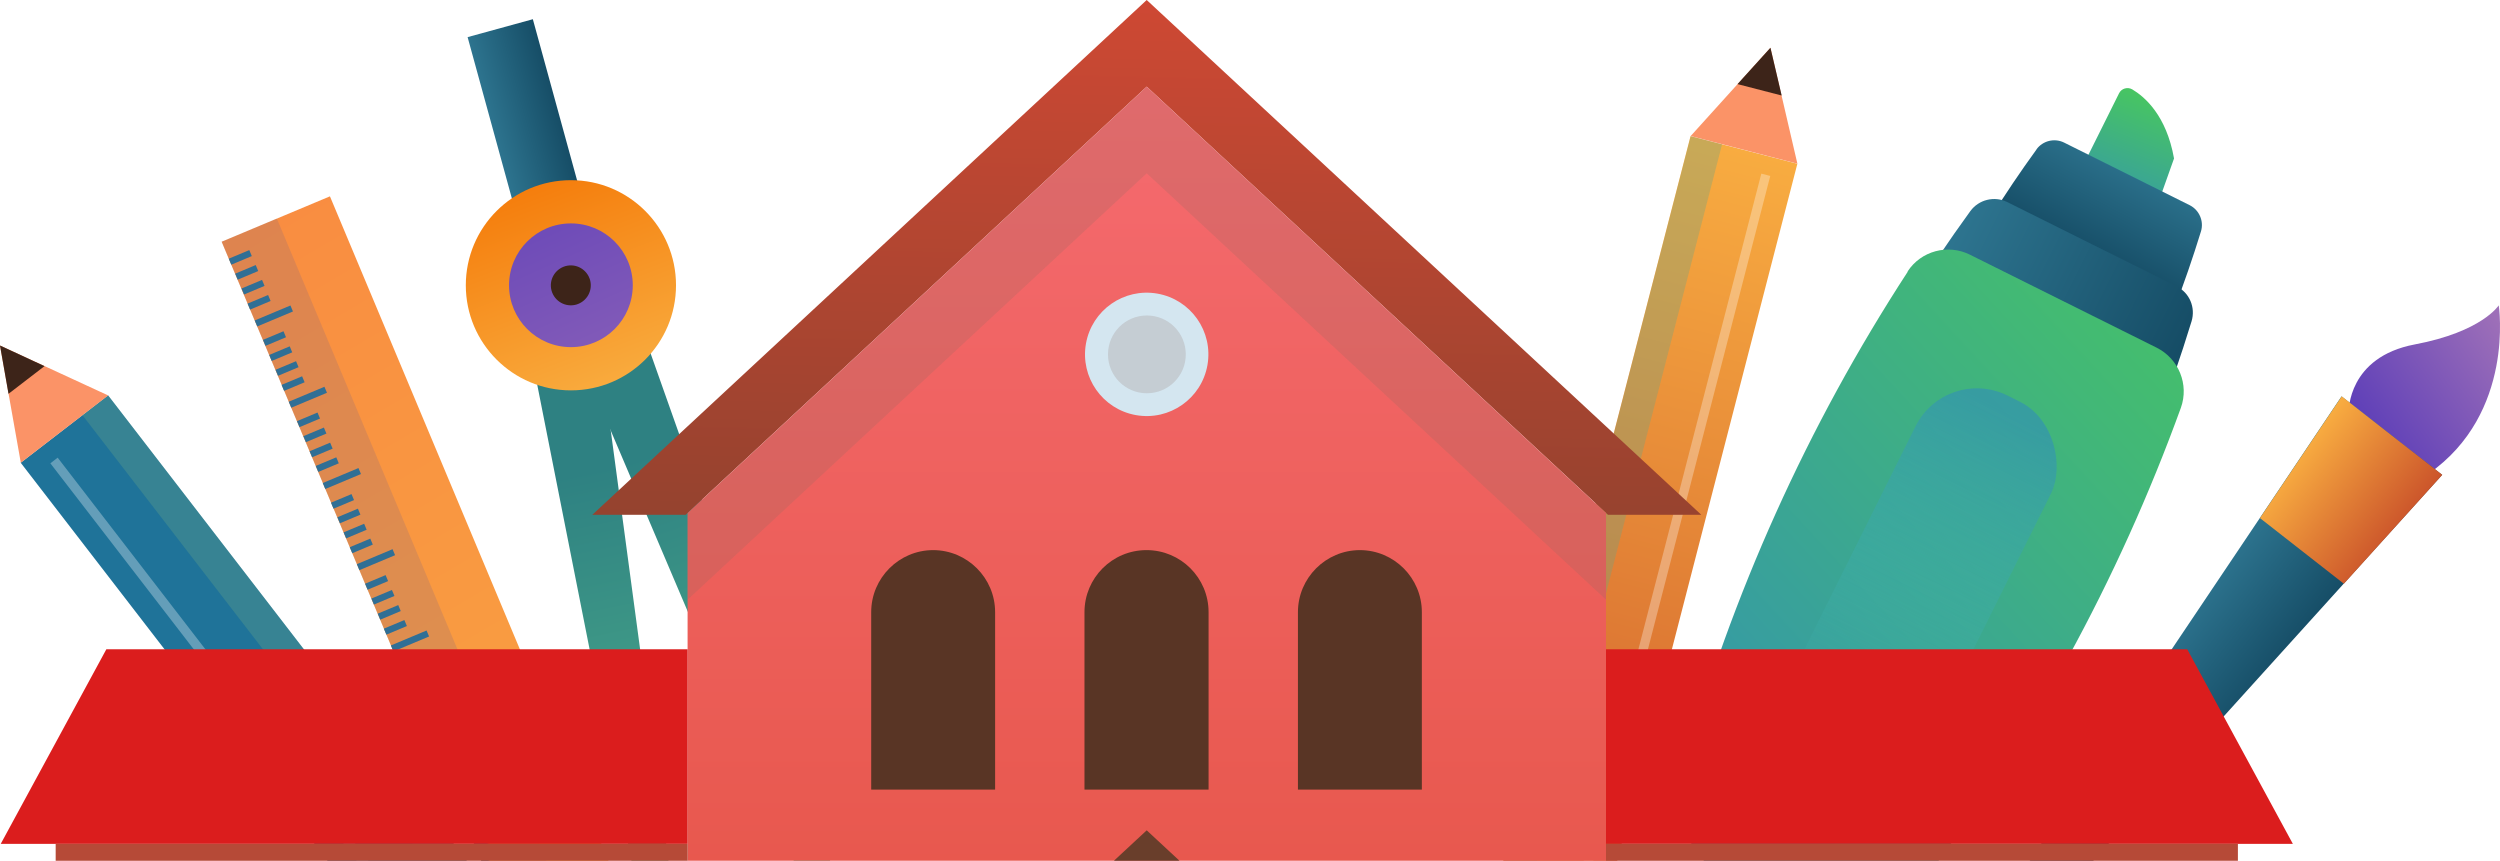 <?xml version="1.0" encoding="UTF-8"?>
<svg xmlns="http://www.w3.org/2000/svg" xmlns:xlink="http://www.w3.org/1999/xlink" viewBox="0 0 138.2 47.58">
  <defs>
    <linearGradient id="b" x1="721.71" y1="459.16" x2="724.52" y2="415.29" gradientTransform="translate(-776.19 -182.63) rotate(-15.35)" gradientUnits="userSpaceOnUse">
      <stop offset="0" stop-color="#70e093"/>
      <stop offset="1" stop-color="#2e8182"/>
    </linearGradient>
    <linearGradient id="c" x1="-1689.52" y1="458.47" x2="-1686.71" y2="414.61" gradientTransform="translate(-1700.15 71.71) rotate(164.65) scale(1 -1)" xlink:href="#b"/>
    <linearGradient id="d" x1="724.24" y1="395.29" x2="728.66" y2="395.29" gradientTransform="translate(-697.49 -388.98)" gradientUnits="userSpaceOnUse">
      <stop offset="0" stop-color="#2f7792"/>
      <stop offset="1" stop-color="#144a63"/>
    </linearGradient>
    <linearGradient id="e" x1="727.09" y1="411.89" x2="725.66" y2="397.05" gradientTransform="translate(-776.19 -182.63) rotate(-15.35)" gradientUnits="userSpaceOnUse">
      <stop offset="0" stop-color="#f9ae41"/>
      <stop offset="1" stop-color="#f47503"/>
    </linearGradient>
    <linearGradient id="f" x1="724.52" y1="392.84" x2="728.57" y2="418.86" gradientTransform="translate(-776.19 -182.63) rotate(-15.35)" gradientUnits="userSpaceOnUse">
      <stop offset="0" stop-color="#5639b8"/>
      <stop offset="1" stop-color="#9d6fb8"/>
    </linearGradient>
    <linearGradient id="g" x1="-1748.63" y1="69.15" x2="-1745.47" y2="59" gradientTransform="translate(1550.58 1046.89) rotate(38)" xlink:href="#f"/>
    <linearGradient id="h" x1="-1750.99" y1="85.47" x2="-1743.94" y2="85.47" gradientTransform="translate(1550.58 1046.89) rotate(38)" xlink:href="#d"/>
    <linearGradient id="i" x1="-1750.99" y1="71.21" x2="-1743.94" y2="71.21" gradientTransform="translate(1550.58 1046.89) rotate(38)" gradientUnits="userSpaceOnUse">
      <stop offset="0" stop-color="#f9ae41"/>
      <stop offset="1" stop-color="#cc562b"/>
    </linearGradient>
    <linearGradient id="j" x1="116.07" y1="13.01" x2="119.18" y2="5.22" gradientUnits="userSpaceOnUse">
      <stop offset="0" stop-color="#318eb8"/>
      <stop offset="1" stop-color="#48c75f"/>
    </linearGradient>
    <linearGradient id="k" x1="-1160.18" y1="-115.24" x2="-1160.29" y2="-108.54" gradientTransform="translate(1105.41 629.01) rotate(26.48)" xlink:href="#d"/>
    <linearGradient id="l" x1="-1168.43" y1="-95.77" x2="-1152.38" y2="-95.77" gradientTransform="translate(1105.41 629.01) rotate(26.48)" xlink:href="#d"/>
    <linearGradient id="m" x1="-1169.27" y1="-66.87" x2="-1151.28" y2="-114.23" gradientTransform="translate(1105.41 629.01) rotate(26.48)" xlink:href="#j"/>
    <linearGradient id="n" x1="-1160.47" y1="-99.27" x2="-1160.47" y2="-79.69" gradientTransform="translate(1266.68 120.95)" gradientUnits="userSpaceOnUse">
      <stop offset="0" stop-color="#318eb8"/>
      <stop offset="1" stop-color="#48c7bb" stop-opacity="0"/>
    </linearGradient>
    <linearGradient id="o" x1="-1426.39" y1="5356.35" x2="-1426.39" y2="5307.06" gradientTransform="translate(1516.95 5362.72) scale(1 -1)" xlink:href="#i"/>
    <linearGradient id="p" x1="880.81" y1="4914.66" x2="870.52" y2="4990.01" gradientTransform="translate(-850.75 4987.17) scale(1 -1)" gradientUnits="userSpaceOnUse">
      <stop offset="0" stop-color="#f9ae41"/>
      <stop offset="1" stop-color="#f98641"/>
    </linearGradient>
    <linearGradient id="q" x1="62.86" y1="51.51" x2="64.24" y2="-8.19" gradientUnits="userSpaceOnUse">
      <stop offset="0" stop-color="#693e2b"/>
      <stop offset="1" stop-color="#de4a35"/>
    </linearGradient>
    <linearGradient id="r" x1="63.39" y1="79.81" x2="63.39" y2="-27.61" gradientUnits="userSpaceOnUse">
      <stop offset="0" stop-color="#de4a35"/>
      <stop offset="1" stop-color="#ff7989"/>
    </linearGradient>
    <filter id="s" data-name="drop-shadow-1" filterUnits="userSpaceOnUse">
      <feOffset dx="6.1" dy="5.08"/>
      <feGaussianBlur result="t" stdDeviation="6.1"/>
      <feFlood flood-color="gray" flood-opacity=".85"/>
      <feComposite in2="t" operator="in"/>
      <feComposite in="SourceGraphic"/>
    </filter>
  </defs>
  <g style="fill: none; isolation: isolate;">
    <g id="a" data-name="Layer 1">
      <g>
        <g>
          <g>
            <polygon points="29.53 20.42 38.69 66.69 39.49 66.47 33.27 20.13 29.53 20.42" style="fill: url(#b);"/>
            <polygon points="35.68 18.73 51.42 63.2 50.62 63.42 32.31 20.39 35.68 18.73" style="fill: url(#c);"/>
          </g>
          <g>
            <rect x="27.08" y="1.38" width="3.74" height="9.78" transform="translate(-.63 7.89) rotate(-15.35)" style="fill: url(#d);"/>
            <g>
              <circle cx="31.56" cy="15.77" r="5.81" style="fill: url(#e);"/>
              <circle cx="31.56" cy="15.77" r="3.42" style="fill: url(#f);"/>
              <path d="m32.62,15.48c.16.59-.18,1.19-.77,1.36-.59.16-1.19-.18-1.36-.77-.16-.59.18-1.19.77-1.36.59-.16,1.19.18,1.36.77Z" style="fill: #3d2419;"/>
            </g>
          </g>
        </g>
        <g>
          <path d="m129.84,22.74s-.06-3,3.65-3.7c3.72-.7,4.64-2.16,4.64-2.16,0,0,.92,5.96-3.88,9.31-2.74,1.13-5.21-2-4.41-3.44Z" style="fill: url(#g);"/>
          <g>
            <path d="m132.52,24.31l-.59-.46-2.49-1.94-20.17,30.04c-.16.24-.11.57.12.75h0l.59.46h0c.23.18.56.15.75-.07l24.27-26.84-2.49-1.94Z" style="fill: url(#h);"/>
            <polygon points="131.93 23.85 129.45 21.91 124.93 28.64 129.57 32.27 135.01 26.25 132.52 24.31 131.93 23.85" style="fill: url(#i);"/>
          </g>
        </g>
        <g>
          <path d="m114.69,10.08l2.45-4.92c.13-.27.47-.37.73-.22.69.41,1.89,1.44,2.31,3.82l-1.22,3.43-4.26-2.12Z" style="fill: url(#j);"/>
          <g>
            <path d="m112.58,8.26c-3.58,4.93-6.44,10.34-8.52,16.06-.3.84.08,1.78.88,2.18l6.77,3.37c.8.4,1.78.14,2.27-.61,3.32-5.1,5.9-10.64,7.69-16.47.17-.56-.09-1.17-.61-1.44l-6.96-3.47c-.53-.26-1.17-.1-1.52.37Z" style="fill: url(#k);"/>
            <g>
              <g>
                <path d="m108.92,11.67c-4.81,6.63-8.67,13.9-11.45,21.59-.41,1.13.1,2.39,1.18,2.93l9.11,4.54c1.08.54,2.39.19,3.05-.82,4.46-6.86,7.94-14.31,10.34-22.15.23-.76-.11-1.58-.83-1.93l-9.36-4.66c-.71-.35-1.57-.14-2.04.5Z" style="fill: url(#l);"/>
                <path d="m105.46,15.02c-5.54,8.51-9.74,17.84-12.46,27.65-.66,2.38.45,4.9,2.66,6l3.93,1.96c2.21,1.1,4.89.47,6.4-1.49,6.2-8.08,11.11-17.06,14.57-26.6.46-1.28-.12-2.71-1.34-3.32l-10.32-5.14c-1.22-.61-2.71-.21-3.45.93Z" style="fill: url(#m);"/>
              </g>
              <rect x="102.07" y="20.84" width="8.36" height="22.75" rx="3.79" ry="3.79" transform="translate(25.51 -43.99) rotate(26.48)" style="fill: url(#n); mix-blend-mode: multiply; opacity: .61;"/>
            </g>
          </g>
        </g>
        <g>
          <rect x="87.76" y="7.58" width="6.1" height="44.76" transform="translate(10.38 -21.77) rotate(14.49)" style="fill: url(#o);"/>
          <rect x="92.02" y="8.98" width=".51" height="42.71" transform="translate(10.52 -22.12) rotate(14.49)" style="fill: #fff; opacity: .31;"/>
          <rect x="87.83" y="7.04" width="1.79" height="44.76" transform="translate(10.19 -21.27) rotate(14.49)" style="fill: #68a386; mix-blend-mode: multiply; opacity: .33;"/>
          <polygon points="97.87 2.64 99.36 9.05 93.46 7.52 97.87 2.64" style="fill: #fb9367;"/>
          <polygon points="98.49 5.28 96.05 4.65 97.87 2.64 98.49 5.28" style="fill: #3d2419;"/>
        </g>
        <g>
          <rect x="21.74" y="10.15" width="6.49" height="50.36" transform="translate(-11.72 12.41) rotate(-22.75)" style="fill: url(#p);"/>
          <g>
            <g>
              <rect x="26.55" y="47.14" width="1.23" height=".36" transform="translate(-16.19 14.18) rotate(-22.75)" style="fill: #1f7399;"/>
              <rect x="26.2" y="46.32" width="1.23" height=".36" transform="translate(-15.89 13.98) rotate(-22.74)" style="fill: #1f7399;"/>
              <rect x="25.85" y="45.49" width="1.23" height=".36" transform="translate(-15.6 13.79) rotate(-22.75)" style="fill: #1f7399;"/>
            </g>
            <g>
              <rect x="25.37" y="44.24" width="2.14" height=".36" transform="translate(-15.12 13.67) rotate(-22.75)" style="fill: #1f7399;"/>
              <rect x="25.01" y="43.48" width="1.23" height=".36" transform="translate(-14.89 13.3) rotate(-22.75)" style="fill: #1f7399;"/>
              <rect x="24.66" y="42.65" width="1.23" height=".36" transform="translate(-14.6 13.11) rotate(-22.75)" style="fill: #1f7399;"/>
              <rect x="24.32" y="41.83" width="1.23" height=".36" transform="translate(-14.3 12.91) rotate(-22.75)" style="fill: #1f7399;"/>
              <rect x="23.97" y="41" width="1.23" height=".36" transform="translate(-14.01 12.71) rotate(-22.74)" style="fill: #1f7399;"/>
            </g>
            <g>
              <rect x="23.48" y="39.74" width="2.14" height=".36" transform="translate(-13.53 12.6) rotate(-22.75)" style="fill: #1f7399;"/>
              <rect x="23.13" y="38.99" width="1.23" height=".36" transform="translate(-13.3 12.22) rotate(-22.74)" style="fill: #1f7399;"/>
              <rect x="22.78" y="38.16" width="1.23" height=".36" transform="translate(-13 12.03) rotate(-22.75)" style="fill: #1f7399;"/>
              <rect x="22.43" y="37.33" width="1.23" height=".36" transform="translate(-12.71 11.83) rotate(-22.75)" style="fill: #1f7399;"/>
              <rect x="22.09" y="36.51" width="1.23" height=".36" transform="translate(-12.42 11.63) rotate(-22.75)" style="fill: #1f7399;"/>
            </g>
            <g>
              <rect x="21.6" y="35.25" width="2.14" height=".36" transform="translate(-11.94 11.52) rotate(-22.74)" style="fill: #1f7399;"/>
              <rect x="21.24" y="34.5" width="1.23" height=".36" transform="translate(-11.71 11.15) rotate(-22.75)" style="fill: #1f7399;"/>
              <rect x="20.9" y="33.67" width="1.23" height=".36" transform="translate(-11.41 10.95) rotate(-22.74)" style="fill: #1f7399;"/>
              <rect x="20.55" y="32.84" width="1.23" height=".36" transform="translate(-11.12 10.75) rotate(-22.75)" style="fill: #1f7399;"/>
              <rect x="20.2" y="32.02" width="1.23" height=".36" transform="translate(-10.83 10.55) rotate(-22.75)" style="fill: #1f7399;"/>
            </g>
            <g>
              <rect x="19.72" y="30.76" width="2.14" height=".36" transform="translate(-10.35 10.44) rotate(-22.74)" style="fill: #1f7399;"/>
              <rect x="19.36" y="30" width="1.23" height=".36" transform="translate(-10.12 10.07) rotate(-22.75)" style="fill: #1f7399;"/>
              <rect x="19.01" y="29.18" width="1.23" height=".36" transform="translate(-9.82 9.87) rotate(-22.75)" style="fill: #1f7399;"/>
              <rect x="18.67" y="28.35" width="1.23" height=".36" transform="translate(-9.53 9.67) rotate(-22.75)" style="fill: #1f7399;"/>
              <rect x="18.32" y="27.53" width="1.23" height=".36" transform="translate(-9.24 9.48) rotate(-22.74)" style="fill: #1f7399;"/>
            </g>
            <g>
              <rect x="17.83" y="26.27" width="2.14" height=".36" transform="translate(-8.76 9.37) rotate(-22.75)" style="fill: #1f7399;"/>
              <rect x="17.48" y="25.51" width="1.23" height=".36" transform="translate(-8.53 8.99) rotate(-22.75)" style="fill: #1f7399;"/>
              <rect x="17.13" y="24.69" width="1.23" height=".36" transform="translate(-8.23 8.8) rotate(-22.75)" style="fill: #1f7399;"/>
              <rect x="16.79" y="23.86" width="1.23" height=".36" transform="translate(-7.94 8.6) rotate(-22.75)" style="fill: #1f7399;"/>
              <rect x="16.44" y="23.03" width="1.23" height=".36" transform="translate(-7.65 8.4) rotate(-22.75)" style="fill: #1f7399;"/>
            </g>
            <g>
              <rect x="15.95" y="21.78" width="2.14" height=".36" transform="translate(-7.17 8.29) rotate(-22.75)" style="fill: #1f7399;"/>
              <rect x="15.59" y="21.02" width="1.23" height=".36" transform="translate(-6.94 7.92) rotate(-22.75)" style="fill: #1f7399;"/>
              <rect x="15.25" y="20.19" width="1.23" height=".36" transform="translate(-6.64 7.72) rotate(-22.75)" style="fill: #1f7399;"/>
              <rect x="14.9" y="19.37" width="1.23" height=".36" transform="translate(-6.35 7.52) rotate(-22.75)" style="fill: #1f7399;"/>
              <rect x="14.56" y="18.54" width="1.23" height=".36" transform="translate(-6.06 7.32) rotate(-22.75)" style="fill: #1f7399;"/>
            </g>
            <g>
              <rect x="14.07" y="17.29" width="2.14" height=".36" transform="translate(-5.58 7.21) rotate(-22.75)" style="fill: #1f7399;"/>
              <rect x="13.71" y="16.53" width="1.23" height=".36" transform="translate(-5.35 6.84) rotate(-22.75)" style="fill: #1f7399;"/>
              <rect x="13.37" y="15.7" width="1.23" height=".36" transform="translate(-5.05 6.64) rotate(-22.75)" style="fill: #1f7399;"/>
              <rect x="13.02" y="14.88" width="1.23" height=".36" transform="translate(-4.76 6.44) rotate(-22.75)" style="fill: #1f7399;"/>
              <rect x="12.67" y="14.05" width="1.23" height=".36" transform="translate(-4.47 6.24) rotate(-22.74)" style="fill: #1f7399;"/>
            </g>
          </g>
          <rect x="21.86" y="10.76" width="3.31" height="50.36" transform="translate(-12.07 11.89) rotate(-22.75)" style="fill: #776187; mix-blend-mode: multiply; opacity: .2;"/>
        </g>
        <g>
          <rect x="14.18" y="19.06" width="6.1" height="44.76" transform="translate(56.17 63.74) rotate(142.37)" style="fill: #1f7399;"/>
          <rect x="15.78" y="21.01" width=".51" height="42.71" transform="translate(54.59 66.13) rotate(142.37)" style="fill: #fff; opacity: .31;"/>
          <rect x="18.04" y="17.75" width="1.79" height="44.76" transform="translate(58.43 60.35) rotate(142.37)" style="fill: #68a386; mix-blend-mode: multiply; opacity: .33;"/>
          <polygon points="0 19.1 1.15 25.58 5.98 21.86 0 19.1" style="fill: #fb9367;"/>
          <polygon points=".47 21.77 2.46 20.24 0 19.1 .47 21.77" style="fill: #3d2419;"/>
        </g>
        <g>
          <g>
            <polygon points="37.9 28.46 63.39 4.79 88.89 28.46 94.05 28.46 63.39 0 32.74 28.46 37.9 28.46" style="fill: url(#q);"/>
            <polygon points="88.78 74.67 88.78 28.36 63.39 4.79 38.01 28.36 38.01 74.67 88.78 74.67" style="fill: url(#r);"/>
            <polygon points="38.01 33.15 63.39 9.58 88.78 33.15 88.78 28.36 63.39 4.79 38.01 28.36 38.01 33.15" style="fill: #876c61; mix-blend-mode: multiply; opacity: .2;"/>
            <circle cx="63.39" cy="19.59" r="3.41" transform="translate(33.1 78.62) rotate(-80.01)" style="fill: #d4e6f0;"/>
            <path d="m65.55,19.59c0,1.19-.96,2.15-2.15,2.15s-2.15-.96-2.15-2.15.96-2.15,2.15-2.15,2.15.96,2.15,2.15Z" style="fill: #876c61; mix-blend-mode: multiply; opacity: .2;"/>
            <g>
              <path d="m51.58,30.41h0c1.89,0,3.43,1.54,3.43,3.43v9.81h-6.85v-9.81c0-1.89,1.54-3.43,3.43-3.43Z" style="fill: #593525;"/>
              <path d="m66.8,43.65h-6.85v-9.81c0-1.89,1.53-3.43,3.43-3.43h0c1.89,0,3.43,1.53,3.43,3.43v9.81Z" style="fill: #593525;"/>
              <path d="m75.17,30.41h0c1.89,0,3.43,1.54,3.43,3.43v9.81h-6.85v-9.81c0-1.89,1.54-3.43,3.43-3.43Z" style="fill: #593525;"/>
            </g>
            <polygon points="50.75 60.01 63.39 48.27 76.04 60.01 78.59 60.01 63.39 45.9 48.19 60.01 50.75 60.01" style="fill: #693e2b;"/>
          </g>
          <g>
            <polygon points=".04 46.65 38.01 46.65 38.01 35.89 5.88 35.89 .04 46.65" style="fill: #db1d1d;"/>
            <rect x="3.08" y="46.65" width="34.93" height="28.02" style="fill: #c2422d;"/>
            <rect x="3.08" y="46.65" width="34.93" height="1.63" style="fill: #876c61; mix-blend-mode: multiply; opacity: .2;"/>
          </g>
          <g>
            <polygon points="126.75 46.65 88.78 46.65 88.78 35.89 120.91 35.89 126.75 46.65" style="fill: #db1d1d;"/>
            <rect x="88.78" y="46.65" width="34.93" height="28.02" transform="translate(212.49 121.32) rotate(180)" style="fill: #c2422d;"/>
            <rect x="88.78" y="46.65" width="34.93" height="1.63" transform="translate(212.49 94.92) rotate(180)" style="fill: #876c61; mix-blend-mode: multiply; opacity: .2;"/>
          </g>
        </g>
      </g>
      <path d="m-132.45,50.69h403.09c25.24,0,45.74,20.49,45.74,45.74v816.8H-178.18V96.43c0-25.24,20.49-45.74,45.74-45.74Z" style="fill: #fff; filter: url(#s); stroke: #87f8ff; stroke-miterlimit: 10; stroke-width: 5.29px;"/>
    </g>
  </g>
</svg>